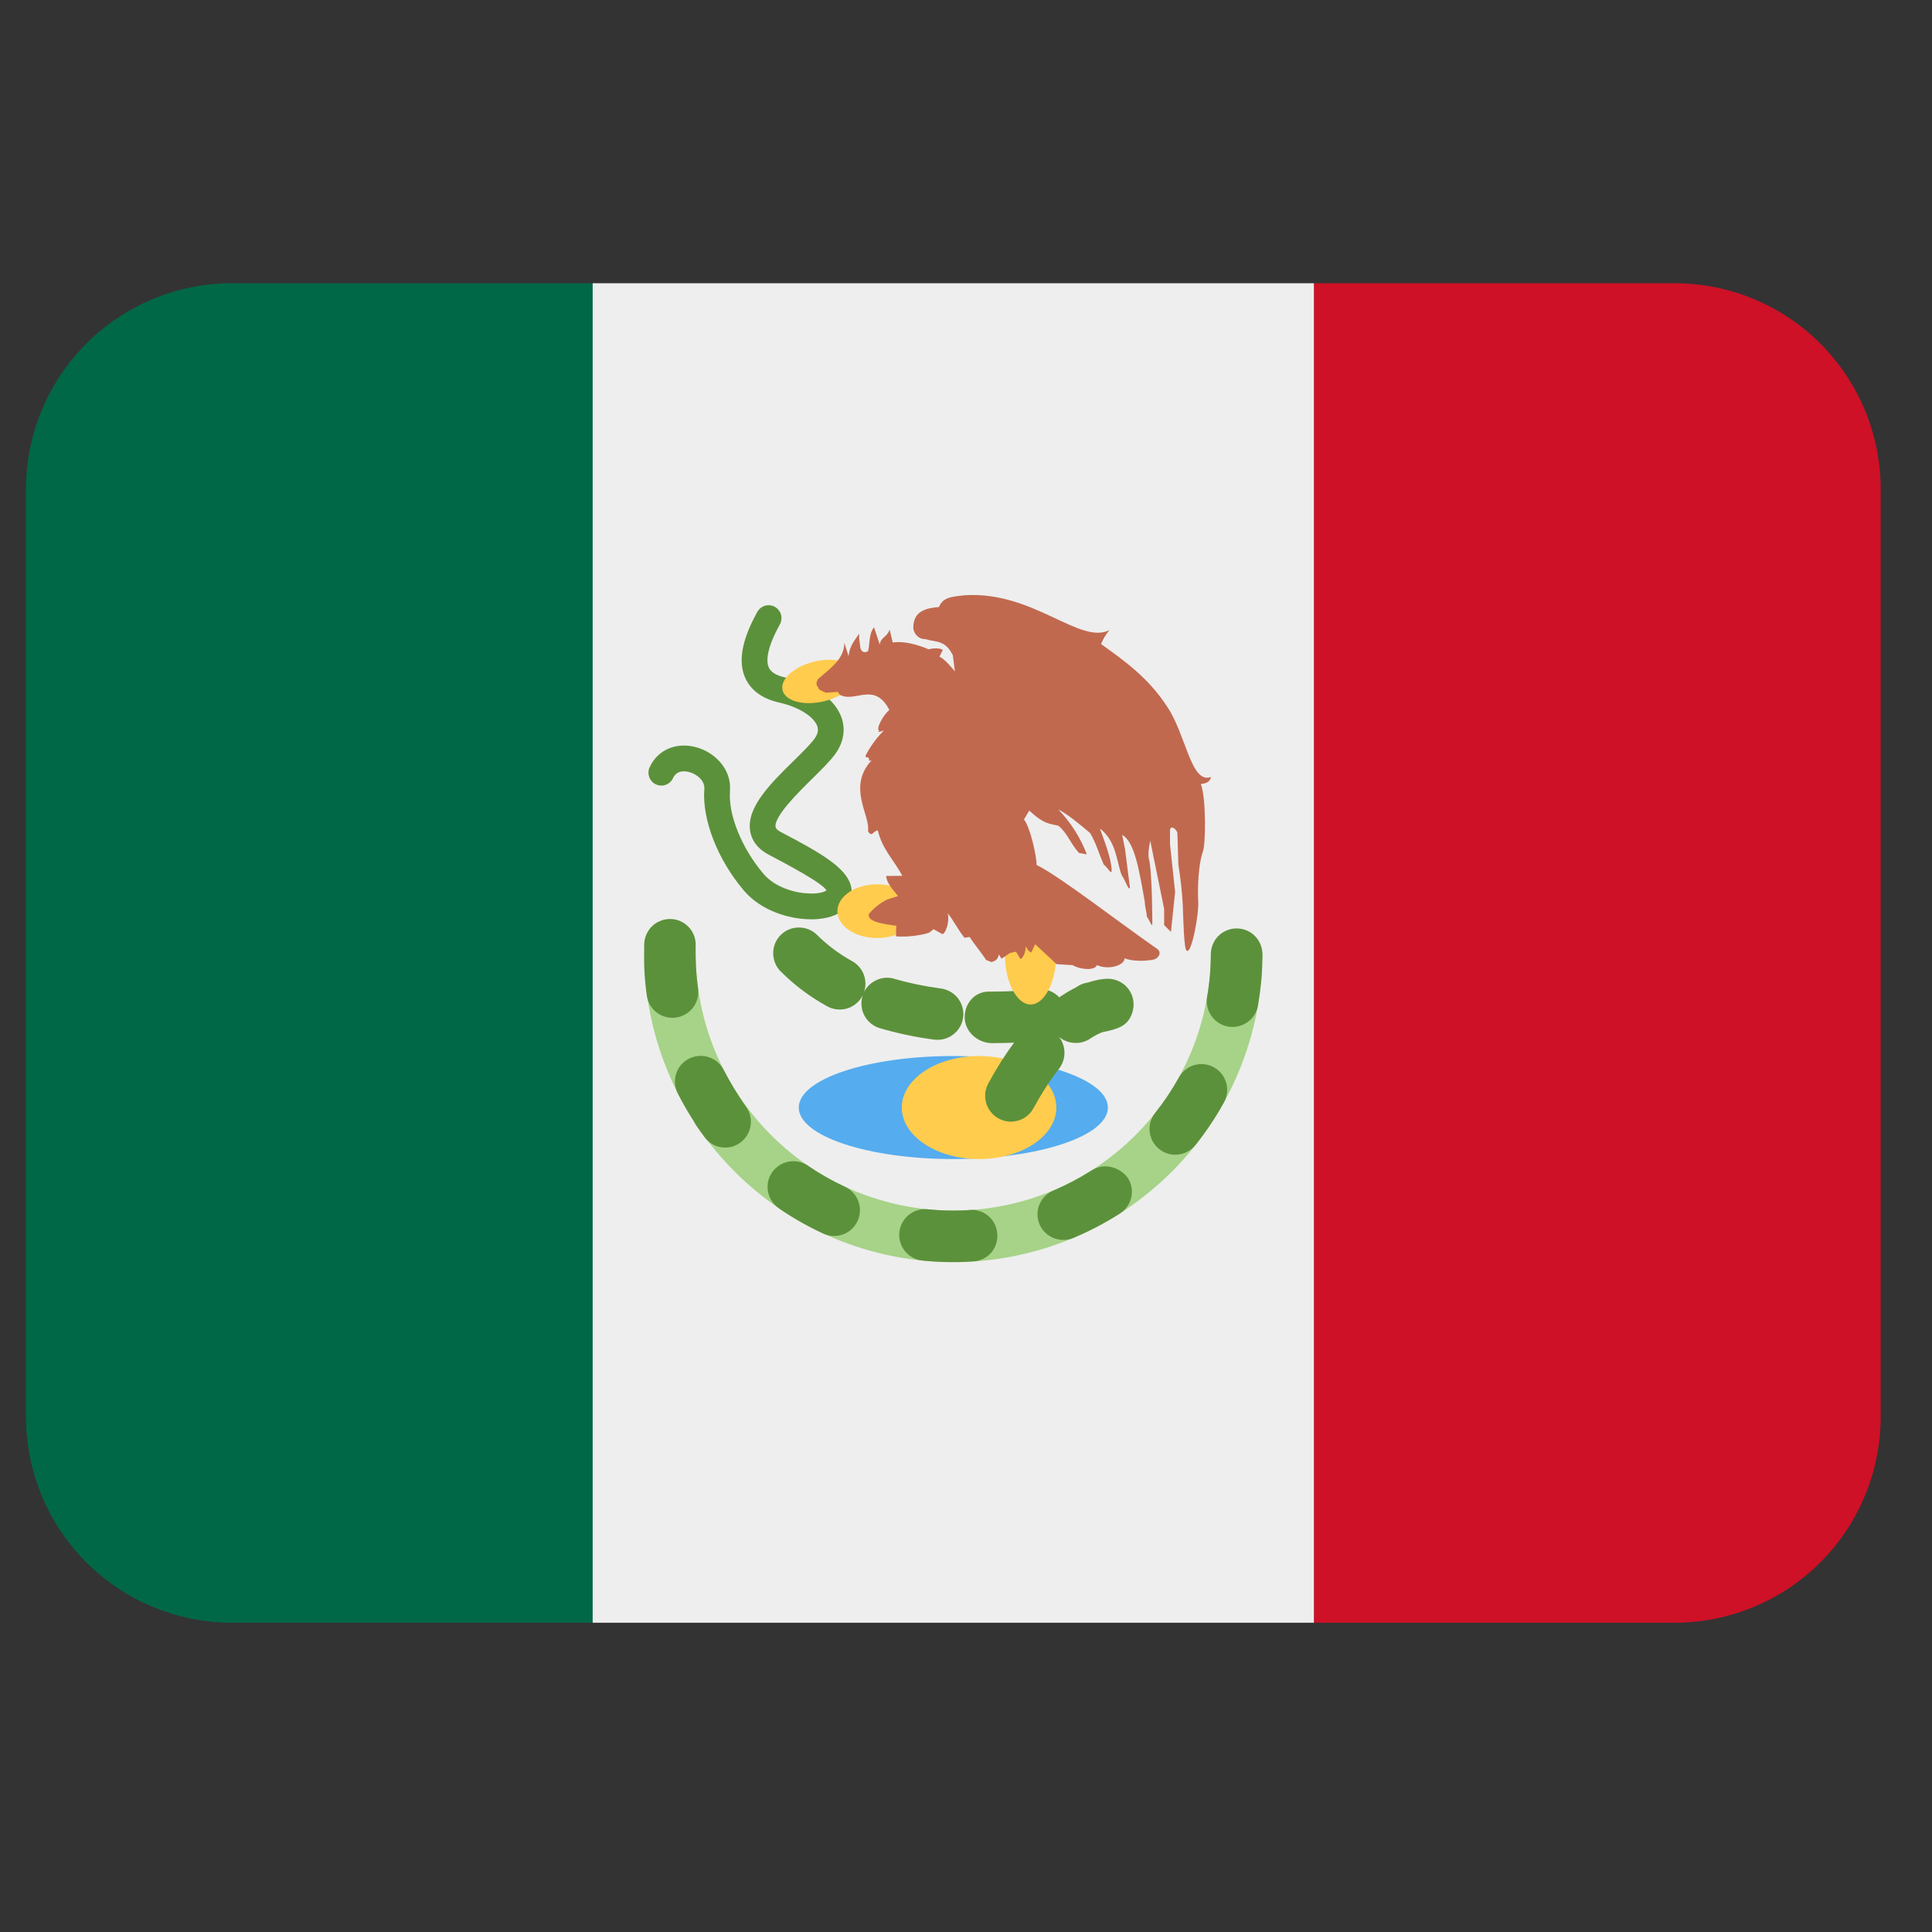 <svg width="25" height="25" viewBox="0 0 25 25" fill="none" xmlns="http://www.w3.org/2000/svg">
<rect x="0" y="0" width="25" height="25" fill="#333333" stroke="none"/>
<g clip-path="url(#clip0_2052_14161)">
<g clip-path="url(#clip1_2052_14161)">
<path d="M3.002 3.665C2.295 3.665 1.617 3.946 1.117 4.446C0.617 4.946 0.336 5.624 0.336 6.332L0.336 18.332C0.336 19.039 0.617 19.717 1.117 20.217C1.617 20.717 2.295 20.998 3.002 20.998H7.669V3.665H3.002Z" fill="#006847"/>
<path d="M21.669 3.665H17.002V20.998H21.669C22.376 20.998 23.055 20.717 23.555 20.217C24.055 19.717 24.336 19.039 24.336 18.332V6.332C24.336 5.624 24.055 4.946 23.555 4.446C23.055 3.946 22.376 3.665 21.669 3.665Z" fill="#CE1126"/>
<path d="M7.669 3.665H17.002V20.998H7.669V3.665Z" fill="#EEEEEE"/>
<path d="M15.669 12.332C15.669 13.216 15.318 14.064 14.693 14.689C14.068 15.314 13.22 15.665 12.336 15.665C11.452 15.665 10.604 15.314 9.979 14.689C9.354 14.064 9.002 13.216 9.002 12.332H8.336C8.336 13.393 8.757 14.41 9.507 15.161C10.257 15.911 11.275 16.332 12.336 16.332C13.397 16.332 14.414 15.911 15.164 15.161C15.914 14.41 16.336 13.393 16.336 12.332H15.669Z" fill="#A6D388"/>
<path d="M9.364 13.844C9.344 13.805 9.317 13.771 9.284 13.742C9.25 13.714 9.212 13.692 9.17 13.679C9.128 13.665 9.085 13.66 9.041 13.664C8.997 13.667 8.955 13.679 8.916 13.699C8.877 13.719 8.842 13.746 8.813 13.779C8.785 13.813 8.763 13.851 8.75 13.893C8.736 13.935 8.731 13.979 8.734 14.022C8.738 14.066 8.75 14.109 8.77 14.148C8.83 14.266 8.895 14.38 8.967 14.492L8.97 14.496L8.975 14.504L8.977 14.509L8.978 14.51L8.98 14.514L8.982 14.518V14.519L8.984 14.522L8.985 14.524L8.987 14.527L8.988 14.528L8.99 14.531L8.991 14.533L8.992 14.535L8.993 14.537L8.995 14.54L8.996 14.541L8.997 14.543L8.999 14.547L9 14.548L9.002 14.552L9.002 14.553L9.007 14.56V14.56L9.01 14.565C9.045 14.616 9.081 14.666 9.118 14.716C9.144 14.751 9.176 14.781 9.214 14.803C9.251 14.825 9.293 14.84 9.336 14.846C9.379 14.853 9.423 14.85 9.465 14.84C9.508 14.829 9.547 14.81 9.582 14.784C9.653 14.731 9.7 14.652 9.713 14.565C9.726 14.477 9.704 14.389 9.651 14.318C9.545 14.167 9.449 14.008 9.364 13.844ZM9.033 12.79C9.007 12.606 8.997 12.42 9.002 12.234C9.005 12.146 8.972 12.06 8.912 11.996C8.851 11.932 8.767 11.894 8.679 11.892L8.655 11.892C8.571 11.896 8.491 11.931 8.432 11.991C8.373 12.051 8.339 12.131 8.336 12.216C8.335 12.285 8.335 12.354 8.336 12.423V12.483L8.336 12.486V12.505L8.337 12.507L8.336 12.508V12.51L8.337 12.512V12.531L8.338 12.533V12.54L8.338 12.553L8.339 12.559V12.566C8.345 12.673 8.355 12.779 8.37 12.884C8.382 12.971 8.428 13.05 8.499 13.103C8.569 13.156 8.657 13.179 8.744 13.168C8.788 13.162 8.83 13.148 8.869 13.125C8.907 13.103 8.94 13.074 8.967 13.039C8.994 13.004 9.014 12.963 9.025 12.921C9.036 12.878 9.039 12.833 9.033 12.79ZM12.562 15.656L12.558 15.657L12.476 15.662C12.318 15.669 12.16 15.664 12.002 15.648C11.914 15.639 11.826 15.666 11.758 15.722C11.69 15.778 11.646 15.859 11.637 15.947C11.629 16.035 11.655 16.122 11.711 16.191C11.767 16.259 11.848 16.303 11.936 16.312L12.019 16.319L12.022 16.32L12.023 16.319L12.025 16.32H12.026L12.03 16.32H12.034L12.036 16.321L12.041 16.32L12.043 16.321H12.046L12.05 16.322L12.054 16.322H12.062L12.066 16.323H12.075C12.176 16.33 12.278 16.333 12.381 16.331H12.407L12.412 16.33L12.416 16.331H12.426L12.429 16.33H12.442L12.446 16.33L12.45 16.33L12.45 16.33L12.454 16.33H12.455L12.458 16.33H12.464L12.468 16.329H12.472L12.472 16.33L12.476 16.329H12.481L12.484 16.328H12.498L12.501 16.328H12.504L12.506 16.327L12.509 16.328H12.512L12.515 16.327H12.518L12.603 16.322C12.689 16.315 12.769 16.275 12.826 16.209C12.883 16.143 12.911 16.058 12.905 15.972C12.903 15.928 12.893 15.886 12.875 15.847C12.857 15.807 12.831 15.772 12.799 15.743C12.767 15.713 12.73 15.691 12.689 15.676C12.649 15.661 12.606 15.654 12.562 15.656ZM10.936 15.358C10.768 15.28 10.607 15.188 10.454 15.084C10.394 15.043 10.323 15.023 10.252 15.026C10.182 15.029 10.115 15.053 10.06 15.097C10.005 15.14 9.965 15.199 9.945 15.266C9.926 15.333 9.928 15.405 9.952 15.471C9.975 15.537 10.019 15.593 10.076 15.633L10.077 15.634L10.081 15.636L10.085 15.64L10.089 15.642L10.093 15.646C10.271 15.767 10.458 15.872 10.654 15.963C10.734 16 10.826 16.004 10.909 15.973C10.992 15.943 11.059 15.881 11.096 15.801C11.134 15.721 11.138 15.629 11.108 15.546C11.078 15.463 11.016 15.395 10.936 15.358ZM14.29 15.092C14.231 15.095 14.174 15.114 14.124 15.146C13.969 15.245 13.805 15.331 13.635 15.404C13.562 15.433 13.501 15.487 13.464 15.557C13.427 15.626 13.416 15.707 13.433 15.784C13.45 15.861 13.494 15.93 13.557 15.977C13.62 16.025 13.698 16.048 13.777 16.044C13.817 16.042 13.856 16.034 13.892 16.018L13.982 15.978H13.983L13.987 15.976L13.988 15.975L13.991 15.974H13.994L13.996 15.972L13.998 15.971L14.002 15.97L14.003 15.969L14.005 15.968L14.008 15.966L14.01 15.966L14.014 15.964L14.015 15.964L14.018 15.962L14.02 15.962C14.021 15.96 14.022 15.96 14.023 15.96L14.024 15.959L14.028 15.957H14.03L14.034 15.955L14.038 15.953L14.039 15.952L14.042 15.95L14.044 15.95L14.048 15.948L14.048 15.947L14.053 15.946L14.058 15.944L14.059 15.943L14.062 15.941H14.063L14.067 15.938L14.072 15.937L14.076 15.934L14.082 15.932L14.082 15.931L14.092 15.927L14.096 15.925L14.106 15.92L14.111 15.918L14.115 15.916L14.125 15.91L14.129 15.908L14.144 15.9L14.149 15.899L14.158 15.894L14.163 15.891H14.164C14.164 15.89 14.166 15.89 14.168 15.89C14.17 15.888 14.171 15.887 14.172 15.886L14.178 15.884L14.182 15.882V15.881L14.191 15.877L14.196 15.874L14.197 15.874L14.2 15.872L14.206 15.869L14.21 15.867H14.211L14.215 15.864L14.22 15.862L14.22 15.861L14.224 15.859L14.228 15.857L14.23 15.856L14.232 15.854L14.234 15.854L14.238 15.852L14.239 15.851L14.242 15.849L14.244 15.848L14.248 15.847C14.247 15.847 14.247 15.846 14.248 15.846L14.252 15.844L14.254 15.844L14.256 15.842L14.258 15.841L14.262 15.839L14.263 15.838C14.263 15.837 14.264 15.837 14.266 15.836L14.268 15.836L14.27 15.834L14.272 15.833L14.275 15.832L14.277 15.83L14.279 15.829L14.281 15.827L14.284 15.826L14.287 15.826L14.288 15.824L14.291 15.823L14.294 15.821L14.295 15.82L14.298 15.819L14.3 15.817L14.302 15.816C14.303 15.816 14.304 15.816 14.306 15.815L14.307 15.814L14.31 15.812L14.312 15.811L14.314 15.81L14.316 15.808L14.319 15.806L14.32 15.806C14.322 15.806 14.324 15.805 14.326 15.804C14.324 15.803 14.324 15.804 14.326 15.804L14.328 15.802L14.333 15.798L14.334 15.798L14.339 15.796L14.347 15.791L14.352 15.788L14.366 15.78C14.408 15.755 14.451 15.729 14.493 15.702C14.567 15.655 14.62 15.579 14.639 15.493C14.658 15.407 14.642 15.317 14.594 15.242C14.559 15.195 14.514 15.156 14.46 15.13C14.407 15.104 14.349 15.091 14.29 15.092ZM16.004 12.014L15.988 12.014C15.902 12.018 15.821 12.054 15.761 12.116C15.702 12.178 15.669 12.261 15.668 12.346C15.668 12.531 15.652 12.718 15.62 12.899C15.605 12.986 15.626 13.076 15.677 13.148C15.728 13.22 15.806 13.269 15.893 13.284C15.981 13.299 16.07 13.278 16.142 13.227C16.215 13.176 16.264 13.098 16.278 13.011V13.008L16.279 13.006L16.28 13.005L16.279 13.004L16.28 13.002V13.001L16.28 13V12.998L16.281 12.996V12.99L16.282 12.988V12.984C16.297 12.897 16.308 12.81 16.317 12.723L16.316 12.722L16.317 12.72L16.318 12.717V12.71L16.319 12.708L16.318 12.705V12.704L16.319 12.702V12.699L16.32 12.698L16.319 12.696V12.694C16.32 12.693 16.321 12.692 16.32 12.692V12.679L16.322 12.677C16.331 12.567 16.335 12.456 16.336 12.346C16.335 12.258 16.3 12.174 16.238 12.111C16.176 12.049 16.092 12.014 16.004 12.014ZM15.708 13.811C15.67 13.79 15.628 13.776 15.584 13.771C15.541 13.766 15.497 13.77 15.455 13.782C15.412 13.794 15.373 13.815 15.339 13.842C15.305 13.869 15.276 13.903 15.255 13.942C15.165 14.104 15.062 14.258 14.946 14.403C14.892 14.472 14.867 14.56 14.877 14.648C14.888 14.735 14.932 14.815 15.001 14.87C15.07 14.925 15.158 14.95 15.245 14.94C15.333 14.93 15.413 14.886 15.468 14.818C15.546 14.72 15.619 14.619 15.688 14.514C15.69 14.51 15.693 14.505 15.696 14.501L15.696 14.5L15.699 14.496L15.702 14.491C15.703 14.49 15.704 14.488 15.704 14.487L15.705 14.488L15.708 14.484V14.483L15.71 14.478L15.711 14.478L15.714 14.474L15.716 14.47L15.716 14.469L15.719 14.465L15.72 14.464L15.721 14.46L15.723 14.459L15.724 14.456H15.726L15.727 14.452L15.728 14.45L15.73 14.448L15.731 14.446C15.731 14.445 15.732 14.444 15.733 14.443L15.734 14.441L15.736 14.439C15.736 14.438 15.737 14.437 15.738 14.437V14.434L15.74 14.433L15.742 14.43L15.742 14.428L15.744 14.424L15.746 14.423L15.747 14.42L15.748 14.418C15.748 14.417 15.749 14.417 15.75 14.416C15.75 14.415 15.75 14.415 15.751 14.414L15.753 14.411L15.754 14.409L15.755 14.407L15.756 14.405C15.758 14.404 15.758 14.403 15.758 14.403C15.759 14.402 15.759 14.402 15.759 14.4L15.76 14.398L15.762 14.396L15.764 14.393V14.391L15.766 14.389L15.768 14.386L15.77 14.384V14.382L15.772 14.379V14.377C15.774 14.377 15.774 14.376 15.774 14.374L15.776 14.373L15.777 14.371L15.779 14.368L15.78 14.366V14.364L15.783 14.361C15.783 14.36 15.783 14.359 15.784 14.359L15.785 14.357L15.787 14.354L15.788 14.352L15.79 14.35L15.791 14.347C15.791 14.346 15.791 14.346 15.792 14.346L15.794 14.342L15.795 14.341L15.796 14.337L15.798 14.336L15.799 14.334L15.8 14.332L15.802 14.329L15.803 14.328L15.804 14.324C15.805 14.323 15.805 14.322 15.804 14.322L15.807 14.319L15.808 14.318L15.81 14.314V14.314L15.812 14.31L15.814 14.308L15.815 14.304L15.818 14.3L15.82 14.296V14.296L15.823 14.291L15.824 14.29L15.841 14.259C15.882 14.182 15.891 14.092 15.866 14.008C15.841 13.924 15.785 13.853 15.708 13.811Z" fill="#5C913B"/>
<path d="M12.336 14.998C13.44 14.998 14.336 14.7 14.336 14.332C14.336 13.963 13.44 13.665 12.336 13.665C11.231 13.665 10.336 13.963 10.336 14.332C10.336 14.7 11.231 14.998 12.336 14.998Z" fill="#55ACEE"/>
<path d="M12.669 14.998C13.221 14.998 13.669 14.7 13.669 14.332C13.669 13.963 13.221 13.665 12.669 13.665C12.117 13.665 11.669 13.963 11.669 14.332C11.669 14.7 12.117 14.998 12.669 14.998Z" fill="#FFCC4D"/>
<path d="M13.08 14.514C13.023 14.514 12.966 14.499 12.916 14.47C12.866 14.441 12.824 14.4 12.795 14.351C12.765 14.301 12.749 14.245 12.748 14.187C12.746 14.13 12.76 14.073 12.787 14.022C12.894 13.825 13.005 13.649 13.122 13.492C13.026 13.496 12.931 13.498 12.835 13.498C12.651 13.498 12.483 13.348 12.483 13.164C12.483 12.98 12.613 12.831 12.798 12.831L12.852 12.831C13.05 12.831 13.252 12.819 13.434 12.803C13.484 12.797 13.535 12.804 13.583 12.822C13.63 12.84 13.673 12.869 13.707 12.906C13.716 12.899 13.725 12.892 13.736 12.886C13.802 12.842 13.864 12.806 13.922 12.778C13.964 12.747 14.012 12.726 14.063 12.716L14.087 12.711C14.212 12.671 14.3 12.665 14.336 12.665C14.388 12.665 14.439 12.677 14.486 12.701C14.533 12.724 14.573 12.758 14.604 12.8C14.635 12.842 14.656 12.891 14.664 12.942C14.673 12.994 14.669 13.047 14.654 13.097C14.599 13.274 14.477 13.314 14.263 13.357C14.207 13.379 14.154 13.408 14.104 13.442C14.044 13.481 13.973 13.5 13.901 13.495C13.829 13.491 13.761 13.465 13.705 13.419C13.75 13.478 13.775 13.55 13.774 13.624C13.774 13.698 13.749 13.77 13.704 13.829C13.59 13.974 13.48 14.145 13.373 14.341C13.344 14.393 13.302 14.437 13.251 14.468C13.199 14.498 13.14 14.514 13.08 14.514ZM12.134 13.455L12.09 13.453C11.851 13.422 11.616 13.372 11.386 13.305C11.344 13.293 11.305 13.272 11.271 13.245C11.236 13.217 11.208 13.183 11.187 13.144C11.166 13.106 11.153 13.064 11.149 13.02C11.144 12.977 11.148 12.932 11.161 12.89L11.165 12.877L11.157 12.893C11.136 12.931 11.107 12.964 11.072 12.992C11.038 13.019 10.999 13.039 10.957 13.051C10.914 13.062 10.87 13.066 10.827 13.061C10.783 13.056 10.741 13.042 10.703 13.021C10.481 12.899 10.277 12.746 10.098 12.566C10.038 12.504 10.004 12.419 10.005 12.332C10.005 12.245 10.04 12.161 10.102 12.099C10.164 12.037 10.248 12.002 10.335 12.002C10.422 12.001 10.507 12.034 10.57 12.095C10.702 12.227 10.854 12.342 11.028 12.438C11.096 12.477 11.149 12.537 11.177 12.61C11.204 12.683 11.206 12.763 11.181 12.836C11.216 12.766 11.275 12.711 11.347 12.68C11.418 12.648 11.499 12.643 11.574 12.666C11.758 12.72 11.96 12.762 12.174 12.791C12.258 12.802 12.335 12.844 12.389 12.909C12.443 12.975 12.47 13.058 12.465 13.142C12.46 13.227 12.423 13.306 12.361 13.364C12.3 13.422 12.218 13.455 12.134 13.455ZM10.499 11.896C10.215 11.896 9.848 11.786 9.625 11.523C9.284 11.12 9.083 10.604 9.114 10.208C9.122 10.102 9.018 10.017 8.917 9.99C8.859 9.975 8.757 9.965 8.709 10.069C8.7 10.088 8.687 10.106 8.671 10.121C8.655 10.136 8.636 10.148 8.615 10.155C8.595 10.163 8.573 10.166 8.551 10.165C8.529 10.164 8.507 10.159 8.488 10.15C8.468 10.141 8.45 10.128 8.435 10.112C8.42 10.095 8.409 10.077 8.401 10.056C8.394 10.036 8.39 10.014 8.391 9.992C8.392 9.97 8.397 9.948 8.406 9.929C8.51 9.703 8.744 9.602 9.001 9.667C9.24 9.729 9.468 9.944 9.446 10.234C9.422 10.542 9.596 10.973 9.879 11.307C10.028 11.483 10.286 11.555 10.462 11.561C10.606 11.569 10.678 11.536 10.694 11.522C10.656 11.433 10.162 11.173 9.952 11.062C9.772 10.969 9.719 10.839 9.706 10.748C9.661 10.444 9.972 10.137 10.274 9.841C10.38 9.737 10.48 9.638 10.535 9.565C10.597 9.483 10.587 9.429 10.575 9.395C10.529 9.27 10.33 9.147 10.09 9.093C9.867 9.043 9.719 8.937 9.644 8.774C9.548 8.56 9.599 8.28 9.8 7.917C9.811 7.898 9.825 7.881 9.842 7.868C9.86 7.854 9.879 7.844 9.9 7.838C9.921 7.832 9.943 7.83 9.965 7.833C9.987 7.835 10.008 7.842 10.027 7.853C10.046 7.863 10.063 7.877 10.076 7.895C10.09 7.912 10.1 7.931 10.106 7.952C10.112 7.974 10.114 7.996 10.111 8.017C10.109 8.039 10.102 8.06 10.092 8.079C9.902 8.421 9.92 8.575 9.948 8.637C9.976 8.699 10.047 8.742 10.162 8.767C10.444 8.83 10.783 8.997 10.887 9.279C10.946 9.439 10.916 9.613 10.802 9.765C10.732 9.858 10.623 9.965 10.508 10.079C10.336 10.248 10.015 10.564 10.036 10.7C10.04 10.728 10.076 10.752 10.107 10.768C10.608 11.03 10.94 11.22 11.008 11.453C11.02 11.493 11.024 11.535 11.019 11.576C11.014 11.617 11.001 11.657 10.98 11.693C10.916 11.805 10.781 11.874 10.59 11.892C10.561 11.895 10.531 11.896 10.499 11.896Z" fill="#5C913B"/>
<path d="M13.336 12.998C13.52 12.998 13.669 12.7 13.669 12.332C13.669 11.963 13.52 11.665 13.336 11.665C13.152 11.665 13.002 11.963 13.002 12.332C13.002 12.7 13.152 12.998 13.336 12.998Z" fill="#FFCC4D"/>
<path d="M11.864 11.791C11.864 11.983 11.634 12.138 11.35 12.138C11.066 12.138 10.836 11.983 10.836 11.791C10.836 11.599 11.066 11.443 11.35 11.443C11.633 11.443 11.864 11.599 11.864 11.791ZM11.072 8.706C11.106 8.847 10.921 9.013 10.66 9.075C10.398 9.137 10.16 9.072 10.126 8.931C10.092 8.789 10.277 8.623 10.538 8.561C10.8 8.5 11.039 8.564 11.072 8.706Z" fill="#FFCC4D"/>
<path d="M15.358 12.302C15.418 12.348 15.52 11.816 15.504 11.65C15.504 11.639 15.485 11.286 15.56 11.034C15.606 10.948 15.608 10.312 15.538 10.145C15.594 10.14 15.661 10.122 15.669 10.054C15.41 10.149 15.35 9.509 15.101 9.141C14.86 8.772 14.56 8.558 14.248 8.334C14.274 8.268 14.31 8.208 14.356 8.154C13.972 8.346 13.375 7.65 12.492 7.702C12.294 7.722 12.2 7.734 12.15 7.855C11.985 7.868 11.818 7.906 11.818 8.122C11.818 8.174 11.865 8.269 11.97 8.27C12.114 8.312 12.232 8.279 12.33 8.48L12.356 8.688C12.356 8.688 12.227 8.524 12.156 8.498L12.2 8.409C12.133 8.37 12.015 8.402 12.015 8.402C12.015 8.402 11.758 8.282 11.552 8.314L11.512 8.147C11.476 8.25 11.396 8.244 11.384 8.341C11.362 8.272 11.332 8.186 11.31 8.116C11.238 8.215 11.259 8.322 11.233 8.424C11.205 8.448 11.148 8.449 11.133 8.383C11.126 8.302 11.116 8.294 11.116 8.198C11.064 8.289 11.001 8.334 10.98 8.49L10.925 8.317C10.927 8.522 10.751 8.644 10.584 8.788C10.537 8.875 10.592 8.876 10.596 8.92L10.684 8.964L10.842 8.953C10.868 8.986 10.846 8.988 10.915 9.009C11.099 9.06 11.328 8.84 11.508 9.187C11.426 9.256 11.342 9.418 11.369 9.449C11.402 9.449 11.302 9.496 11.437 9.453C11.297 9.589 11.202 9.768 11.202 9.779C11.186 9.818 11.258 9.774 11.244 9.844L11.277 9.84C10.958 10.185 11.266 10.556 11.232 10.756C11.286 10.842 11.292 10.754 11.359 10.745C11.415 10.991 11.576 11.139 11.675 11.333L11.467 11.335C11.472 11.427 11.555 11.514 11.621 11.595L11.482 11.639C11.392 11.683 11.312 11.746 11.247 11.822C11.201 11.934 11.469 11.96 11.598 11.98L11.594 12.116C11.796 12.135 12.029 12.075 12.029 12.064L12.08 12.024L12.194 12.087C12.232 12.087 12.291 11.935 12.264 11.819C12.337 11.906 12.406 12.046 12.48 12.134L12.548 12.125C12.611 12.225 12.697 12.323 12.76 12.422L12.83 12.449C12.87 12.435 12.905 12.431 12.927 12.351L12.959 12.406L13.07 12.331L13.147 12.315L13.205 12.41C13.239 12.397 13.272 12.323 13.274 12.245C13.309 12.313 13.318 12.308 13.344 12.326L13.395 12.218L13.672 12.476L13.881 12.489C13.956 12.539 14.16 12.571 14.195 12.489C14.363 12.561 14.561 12.48 14.551 12.4C14.706 12.461 14.944 12.42 14.944 12.41C14.972 12.406 15.046 12.335 14.976 12.28C14.465 11.925 13.707 11.335 13.414 11.193C13.414 11.088 13.335 10.709 13.25 10.604L13.319 10.489C13.518 10.675 13.59 10.656 13.696 10.686C13.81 10.776 13.849 10.912 13.962 11.037L14.064 11.056C13.981 10.839 13.855 10.641 13.694 10.474C13.804 10.528 13.985 10.675 14.106 10.78C14.186 10.915 14.21 11.021 14.283 11.189C14.336 11.223 14.391 11.348 14.384 11.245C14.371 11.05 14.234 10.743 14.234 10.721C14.452 10.893 14.449 11.161 14.515 11.325C14.57 11.407 14.598 11.518 14.622 11.492L14.558 10.988L14.521 10.803C14.682 10.896 14.739 11.249 14.814 11.673C14.814 11.741 14.842 11.815 14.838 11.858C14.872 11.9 14.912 12.018 14.911 11.948C14.911 11.948 14.911 11.259 14.864 11.101C14.852 11.017 14.884 10.879 14.884 10.879C14.942 11.165 15.005 11.475 15.064 11.761V11.97L15.152 12.059C15.169 11.886 15.189 11.714 15.206 11.542L15.14 10.925V10.749C15.139 10.687 15.197 10.698 15.234 10.769C15.242 10.921 15.242 11.039 15.248 11.189C15.274 11.361 15.292 11.487 15.305 11.707C15.312 11.884 15.32 12.309 15.358 12.302Z" fill="#C1694F"/>
</g>
</g>
<defs>
<clipPath id="clip0_2052_14161">
<rect width="24" height="24" fill="white" transform="translate(0.336 0.332)"/>
</clipPath>
<clipPath id="clip1_2052_14161">
<rect width="24" height="24" fill="white" transform="translate(0.336 0.332)"/>
</clipPath>
</defs>
</svg>
